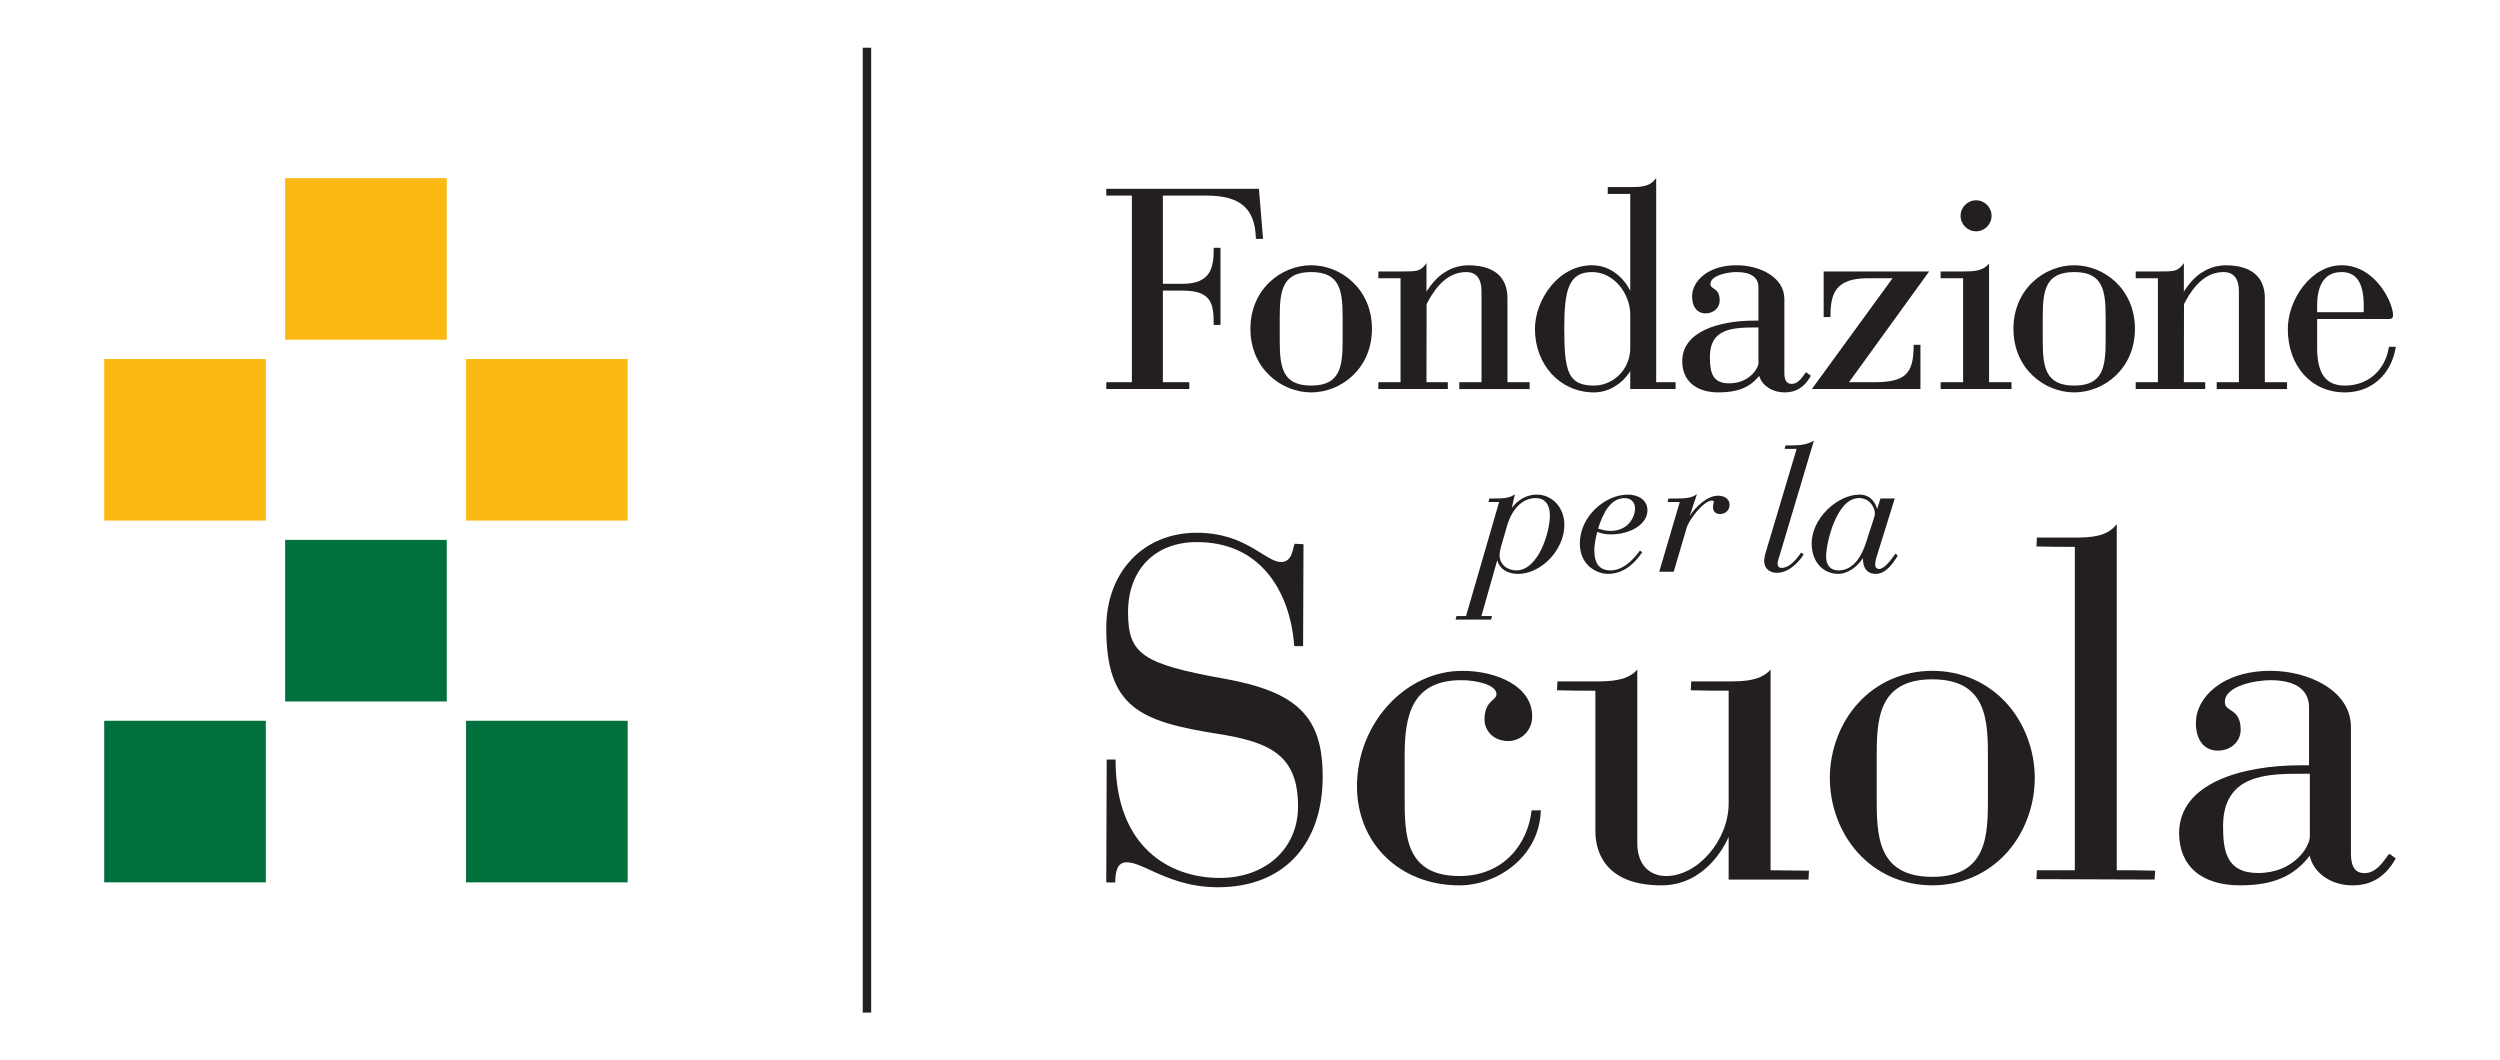 <?xml version="1.0" encoding="utf-8"?>
<!-- Generator: Adobe Illustrator 17.0.0, SVG Export Plug-In . SVG Version: 6.00 Build 0)  -->
<!DOCTYPE svg PUBLIC "-//W3C//DTD SVG 1.1//EN" "http://www.w3.org/Graphics/SVG/1.1/DTD/svg11.dtd">
<svg version="1.1" id="Livello_1" xmlns="http://www.w3.org/2000/svg" xmlns:xlink="http://www.w3.org/1999/xlink" x="0px" y="0px"
	 width="257px" height="109px" viewBox="0 0 257 109" enable-background="new 0 0 257 109" xml:space="preserve">
<g>
	<rect x="88.69" y="4.908" fill="#231F20" width="0.866" height="99.185"/>
	<rect x="29.311" y="55.501" fill="#00703C" width="16.615" height="16.612"/>
	<rect x="29.311" y="18.311" fill="#FCB813" width="16.615" height="16.612"/>
	<rect x="10.713" y="36.905" fill="#FCB813" width="16.614" height="16.612"/>
	<rect x="10.713" y="74.095" fill="#00703C" width="16.614" height="16.612"/>
	<rect x="47.909" y="36.905" fill="#FCB813" width="16.615" height="16.612"/>
	<rect x="47.909" y="74.095" fill="#00703C" width="16.615" height="16.612"/>
	<path fill="#231F20" d="M157.438,83.361l-0.002,0.016c-0.381,3.324-2.819,6.678-7.406,6.678c-5.632,0-5.632-4.327-5.632-8.145
		v-4.288c0-4,0.706-7.701,5.83-7.701c1.499,0,3.61,0.448,3.61,1.442c0,0.241-0.153,0.38-0.37,0.577
		c-0.364,0.328-0.861,0.776-0.861,2.035c0,1.068,0.858,2.204,2.45,2.204c1.204,0,2.451-0.954,2.451-2.549
		c0-3.065-3.613-4.668-7.183-4.668c-5.869,0-10.828,5.433-10.828,11.864c0,5.903,4.43,10.188,10.533,10.188
		c3.877,0,8.179-2.914,8.365-7.623l0.004-0.088h-0.895L157.438,83.361z"/>
	<path fill="#231F20" d="M125.749,69.751c-8.323-1.504-9.786-2.524-9.786-6.815c0-4.38,2.772-7.209,7.061-7.209
		c3.064,0,5.519,1.079,7.297,3.21c1.545,1.851,2.485,4.411,2.722,7.405l0.006,0.078h0.909L134,55.987v-0.041l-0.897-0.046
		l-0.013,0.022c-0.059,0.099-0.074,0.168-0.088,0.237c-0.137,0.644-0.343,1.615-1.304,1.615c-0.587,0-1.222-0.394-2.03-0.897
		c-1.433-0.89-3.396-2.11-6.644-2.11c-5.476,0-9.301,4.027-9.301,9.794c0,8.196,3.49,9.608,11.456,10.877
		c5.477,0.857,8.258,2.246,8.258,7.455c0,4.332-3.309,7.357-8.046,7.357c-5.176,0-10.708-3.175-10.708-12.088v-0.085h-0.916
		l-0.043,12.553l-0.001,0.017l0.068,0.069h0.848l0.001-0.041c0.04-1.027,0.164-2.03,1.189-2.03c0.673,0,1.459,0.359,2.457,0.817
		c1.615,0.737,3.825,1.747,6.907,1.747c3.414,0,6.211-1.124,8.09-3.251c1.76-1.99,2.69-4.798,2.69-8.12
		C135.972,73.658,133.392,71.112,125.749,69.751"/>
	<path fill="#231F20" d="M237.451,79.561v6.438c0,1.032-1.636,3.746-5.322,3.746c-3.32,0-3.597-2.387-3.597-4.831
		c0-5.371,4.67-5.371,8.081-5.371h0.821L237.451,79.561z M245.668,87.793l-0.095,0.015l-0.011,0.014
		c-0.679,0.952-1.38,1.936-2.493,1.936c-1.235,0-1.392-1.113-1.392-2.083V74.762c0-2.233-1.482-3.6-2.727-4.354
		c-1.521-0.92-3.54-1.447-5.54-1.447c-4.985,0-7.674,2.761-7.674,5.36c0,1.754,0.863,2.844,2.253,2.844
		c1.341,0,2.352-0.926,2.352-2.155c0-1.328-0.575-1.709-1.042-2.018c-0.339-0.225-0.583-0.388-0.583-0.841
		c0-1.669,3.224-2.23,4.695-2.23c3.442,0,3.956,1.737,3.956,2.773v5.976h-0.851c-6.045,0-12.505,1.835-12.505,6.985
		c0,1.661,0.577,3.03,1.669,3.958c1.079,0.916,2.662,1.4,4.577,1.4c3.397,0,5.546-0.91,7.178-3.043
		c0.404,1.795,2.208,3.043,4.404,3.043c1.947,0,3.348-0.859,4.41-2.704l0.038-0.067l-0.604-0.437L245.668,87.793z"/>
	<path fill="#231F20" d="M182.015,68.839l-0.145,0.147c-0.978,0.978-2.552,1.06-4.08,1.06h-3.933l-0.047,0.913l0.043,0.002
		c1.313,0.043,2.604,0.043,3.853,0.043v11.595c0,3.762-3.18,7.455-6.42,7.455c-1.833,0-2.971-1.289-2.971-3.365v-17.85l-0.145,0.147
		c-0.979,0.978-2.552,1.06-4.08,1.06h-3.983l-0.047,0.915l0.043,0.001c1.329,0.043,2.637,0.043,3.902,0.043v14.454
		c0,1.67,0.662,5.555,6.787,5.555c4.485,0,6.516-4.067,6.913-4.974v4.382h8.208l0.047-0.916l-3.945-0.043V68.839z"/>
	<path fill="#231F20" d="M204.359,81.909c0,3.858,0,8.23-5.717,8.23c-5.717,0-5.717-4.373-5.717-8.23v-3.845
		c0-3.858,0-8.229,5.717-8.229c5.717,0,5.717,4.371,5.717,8.229V81.909z M198.642,68.961c-2.997,0-5.721,1.198-7.673,3.374
		c-1.819,2.028-2.861,4.818-2.861,7.653c0,2.833,1.042,5.623,2.861,7.651c1.952,2.175,4.676,3.374,7.673,3.374
		c2.996,0,5.72-1.198,7.671-3.374c1.819-2.029,2.86-4.818,2.86-7.651c0-2.836-1.042-5.625-2.86-7.653
		C204.362,70.159,201.639,68.961,198.642,68.961"/>
	<path fill="#231F20" d="M217.602,89.462V53.885l-0.15,0.172c-0.965,1.109-2.543,1.203-4.075,1.203h-3.983l-0.048,0.913l0.044,0.002
		c1.328,0.043,2.636,0.043,3.902,0.043v33.243h-3.898l-0.048,0.916l12.113,0.042h0.04l0.047-0.915l-0.043-0.001
		C220.176,89.462,218.867,89.462,217.602,89.462"/>
	<path fill="#231F20" d="M164.285,54.335c0.471-1.465,1.209-3.131,2.742-3.131c0.633,0,1.059,0.433,1.059,1.077
		c0,0.349-0.141,0.932-0.54,1.424c-0.322,0.398-0.929,0.873-1.994,0.873c-0.501,0-0.943-0.14-1.235-0.232L164.285,54.335z
		 M168.755,56.862l0.067-0.092l-0.236-0.166l-0.074,0.096c-0.364,0.479-1.472,1.937-2.941,1.937c-1.128,0-1.677-0.686-1.677-2.096
		c0-0.436,0.117-1.165,0.299-1.866c0.424,0.171,0.893,0.261,1.36,0.261c2.132,0,3.803-1.086,3.803-2.473
		c0-1.118-1.014-1.618-2.019-1.618c-2.28,0-4.931,2.194-4.931,5.023c0,1.309,0.583,2.057,1.073,2.454
		c0.613,0.497,1.341,0.674,1.819,0.674C167.224,58.996,168.336,57.446,168.755,56.862"/>
	<path fill="#231F20" d="M192.736,52.79c0,0.219-0.139,0.632-0.349,1.257c-0.13,0.389-0.294,0.873-0.468,1.446
		c-0.628,2.086-1.609,3.144-2.918,3.144c-0.823,0-1.277-0.505-1.277-1.423c0-0.758,0.29-2.254,0.826-3.535
		c0.473-1.13,1.299-2.476,2.545-2.476C192.214,51.204,192.736,52.151,192.736,52.79 M194.957,57.334
		c0.047-0.072,0.086-0.132,0.115-0.173l0.017-0.023l-0.231-0.23l-0.023,0.031c-0.025,0.034-0.055,0.077-0.09,0.126
		c-0.305,0.427-1.018,1.426-1.575,1.426c-0.252,0-0.404-0.178-0.404-0.476c0-0.298,0.119-0.682,0.199-0.937l1.803-5.789l0.014-0.044
		h-1.473l-0.338,1.084c-0.091-0.344-0.494-1.485-1.804-1.485c-1.101,0-2.344,0.579-3.325,1.549c-1.02,1.008-1.604,2.274-1.604,3.474
		c0,1.842,1.128,3.129,2.745,3.129c1.005,0,2.038-0.825,2.518-1.616c0.018,0.525,0.094,1.616,1.343,1.616
		C193.88,58.996,194.634,57.831,194.957,57.334"/>
	<path fill="#231F20" d="M154.153,57.032c0-0.113,0.04-0.422,0.144-0.809l0.601-2.076c0.531-1.87,1.615-2.942,2.971-2.942
		c0.94,0,1.459,0.641,1.459,1.804c0,1.684-1.177,5.629-3.46,5.629C155.015,58.637,154.153,58.086,154.153,57.032 M156.049,58.996
		c2.407,0,4.768-2.488,4.768-5.022c0-0.895-0.305-1.706-0.858-2.281c-0.527-0.547-1.23-0.848-1.98-0.848
		c-0.992,0-1.924,0.5-2.568,1.373l0.306-1.332l0.021-0.091l-0.075,0.057c-0.474,0.364-1.244,0.394-2.127,0.394h-0.426l-0.091,0.359
		h1.091l-3.403,11.73h-0.984l-0.089,0.359h3.655l0.091-0.359h-1.092l1.63-5.746C154.128,58.459,154.938,58.996,156.049,58.996"/>
	<path fill="#231F20" d="M182.952,57.078l3.521-11.789l-0.074,0.044c-0.504,0.299-1.177,0.451-2.004,0.451h-0.846l-0.089,0.359
		h1.235l-3.009,10.078c-0.198,0.647-0.329,1.074-0.329,1.412c0,0.926,0.694,1.254,1.289,1.254c1.632,0,2.749-1.854,2.76-1.873
		l0.017-0.028l-0.274-0.182l-0.018,0.029c-0.676,1.014-1.365,1.55-1.993,1.55c-0.318,0-0.403-0.276-0.403-0.439
		c0-0.167,0.068-0.386,0.147-0.639C182.905,57.233,182.929,57.157,182.952,57.078"/>
	<path fill="#231F20" d="M176.096,52.135c0,0.443,0.271,0.708,0.725,0.708c0.475,0,0.981-0.331,0.981-0.944
		c0-0.435-0.314-0.943-1.198-0.943c-1.104,0-2.367,1.196-2.909,2.11l0.719-2.176l0.034-0.101l-0.086,0.063
		c-0.493,0.365-1.264,0.395-2.147,0.395h-0.7l-0.09,0.358h1.255l-2.099,7.129l-0.013,0.043h1.49l1.336-4.539
		c0.246-0.829,1.749-2.78,2.589-2.78c0.168,0,0.202,0.06,0.202,0.149c0,0.025-0.008,0.053-0.021,0.091
		C176.137,51.78,176.096,51.901,176.096,52.135"/>
	<path fill="#231F20" d="M186.26,39.992l8.295-11.388h-2.512c-3.236,0-3.87,1.419-3.87,3.87v0.119h-0.701v-4.689h10.844
		l-8.237,11.387h2.599c3.136,0,4.043-0.836,4.043-3.725v-0.12h0.701v4.546H186.26z"/>
	<path fill="#231F20" d="M180.396,33.662c-2.528,0-4.62,0.228-4.62,3.03c0,1.718,0.326,2.713,1.991,2.713
		c2.098,0,3.001-1.576,3.001-2.076v-3.667H180.396z M183.459,40.339c-0.6,0-1.162-0.153-1.626-0.444
		c-0.451-0.282-0.779-0.674-0.948-1.136l-0.043-0.117l-0.08,0.095c-0.952,1.122-2.177,1.601-4.095,1.601
		c-2.338,0-3.733-1.201-3.733-3.212c0-3.072,3.825-4.166,7.403-4.166h0.429v-3.436c0-1.018-0.778-1.557-2.251-1.557
		c-0.84,0-2.683,0.312-2.683,1.239c0,0.218,0.107,0.299,0.313,0.436c0.285,0.189,0.641,0.424,0.641,1.24
		c0,0.76-0.623,1.334-1.449,1.334c-0.858,0-1.391-0.666-1.391-1.738c0-1.557,1.601-3.212,4.57-3.212
		c2.384,0,4.917,1.217,4.917,3.472v7.573c0,0.536,0.086,1.152,0.748,1.152c0.573,0,0.928-0.438,1.404-1.107l0.07-0.098l0.503,0.366
		l-0.053,0.092C185.47,39.824,184.629,40.339,183.459,40.339"/>
	<path fill="#231F20" d="M113.727,39.992v-0.701h2.63V20.108h-2.63v-0.702h15.691l0.424,5.152h-0.736l-0.004-0.115
		c-0.104-3.039-1.624-4.335-5.083-4.335h-4.476v9.067h2.048c2.93,0,3.176-1.768,3.176-3.579v-0.12h0.701v7.927h-0.701v-0.12
		c0-2.058-0.223-3.407-3.205-3.407h-2.019v9.415h2.717v0.701H113.727z"/>
	<path fill="#231F20" d="M203.141,20.592c-0.878,0-1.593,0.715-1.593,1.593c0,0.878,0.715,1.593,1.593,1.593
		c0.878,0,1.593-0.715,1.593-1.593C204.733,21.307,204.018,20.592,203.141,20.592"/>
	<path fill="#231F20" d="M240.712,27.969c-2.075,0-2.511,1.868-2.511,3.436v0.69h4.732l0.042-0.043l0.016-0.047v-0.601
		C242.991,29.093,242.246,27.969,240.712,27.969 M241.059,40.339c-3.456,0-5.871-2.688-5.871-6.536c0-3.023,2.414-6.536,5.525-6.536
		c3.473,0,5.293,3.825,5.293,5.148c0,0.237-0.142,0.38-0.38,0.38h-7.424v2.597c-0.017,1.21,0.07,2.708,0.898,3.547
		c0.463,0.47,1.104,0.698,1.96,0.698c2.335,0,4.104-1.526,4.507-3.889l0.017-0.099h0.705l-0.024,0.14
		C245.783,38.553,243.74,40.339,241.059,40.339"/>
	<path fill="#231F20" d="M227.876,39.992v-0.701h2.283v-9.332c0-1.321-0.533-1.991-1.586-1.991c-2.314,0-3.536,2.308-4.058,3.294
		l-0.013,8.028h2.196v0.701h-7.146v-0.701h2.283V28.604h-2.283v-0.7h2.402c1.384,0,1.851,0,2.335-0.592l0.212-0.259v2.926
		l0.133-0.203c0.297-0.453,0.795-1.101,1.489-1.618c0.052-0.038,0.106-0.07,0.159-0.102l0.098-0.06
		c0.225-0.144,0.409-0.244,0.589-0.327c0.231-0.104,0.439-0.179,0.65-0.237c0.262-0.068,0.487-0.108,0.712-0.13l0.181-0.017
		c0.078-0.008,0.155-0.017,0.234-0.017c3.372,0,4.079,1.841,4.079,3.385v8.639h2.283v0.701H227.876z"/>
	<path fill="#231F20" d="M134.79,27.969c-3.002,0-3.233,1.951-3.233,4.707v2.254c0,2.756,0.232,4.707,3.233,4.707
		c3.002,0,3.233-1.951,3.233-4.707v-2.254C138.022,29.92,137.791,27.969,134.79,27.969 M134.79,40.339
		c-3.071,0-6.247-2.445-6.247-6.536s3.176-6.536,6.247-6.536c3.07,0,6.247,2.445,6.247,6.536S137.86,40.339,134.79,40.339"/>
	<path fill="#231F20" d="M163.662,27.969c-2.43,0-2.856,1.881-2.856,5.834c0,4.449,0.421,5.834,3.059,5.834
		c0.96,0,1.914-0.408,2.616-1.119c0.728-0.737,1.121-1.734,1.108-2.807v-3.383C167.588,30.267,165.976,27.969,163.662,27.969
		 M163.864,40.339c-3.462,0-6.072-2.81-6.072-6.536c0-1.473,0.599-3.097,1.601-4.345c1.135-1.413,2.651-2.191,4.269-2.191
		c0.823,0,1.597,0.244,2.299,0.726c0.601,0.412,1.117,0.981,1.492,1.645l0.136,0.24v-9.944h-2.312v-0.702h2.431
		c0.884,0,1.791-0.052,2.338-0.681l0.209-0.24v20.979h1.995v0.702h-4.661v-1.837l-0.132,0.197
		C166.807,39.312,165.523,40.339,163.864,40.339"/>
	<path fill="#231F20" d="M199.496,39.992v-0.701h2.311V28.604h-2.311v-0.7h2.431c0.881,0,1.789-0.047,2.344-0.601l0.203-0.204
		v12.192h2.312v0.701H199.496z"/>
	<path fill="#231F20" d="M213.227,27.969c-3.001,0-3.233,1.951-3.233,4.707v2.254c0,2.756,0.232,4.707,3.233,4.707
		c3.002,0,3.234-1.951,3.234-4.707v-2.254C216.461,29.92,216.228,27.969,213.227,27.969 M213.227,40.339
		c-3.07,0-6.245-2.445-6.245-6.536s3.175-6.536,6.245-6.536c3.07,0,6.246,2.445,6.246,6.536S216.297,40.339,213.227,40.339"/>
	<path fill="#231F20" d="M150.017,39.992v-0.701h2.283v-9.332c0-1.321-0.533-1.991-1.586-1.991c-2.313,0-3.535,2.308-4.058,3.294
		l-0.014,8.028h2.197v0.701h-7.146v-0.701h2.282V28.604h-2.282v-0.7h2.402c1.385,0,1.851,0,2.335-0.592l0.212-0.26v2.927
		l0.133-0.203c0.296-0.453,0.795-1.101,1.489-1.618c0.05-0.037,0.102-0.068,0.155-0.099l0.148-0.092
		c0.183-0.116,0.366-0.217,0.543-0.298c0.237-0.106,0.444-0.181,0.65-0.237c0.261-0.068,0.486-0.108,0.712-0.13l0.183-0.017
		c0.076-0.008,0.153-0.017,0.232-0.017c3.371,0,4.079,1.841,4.079,3.385v8.639h2.283v0.701H150.017z"/>
</g>
</svg>
